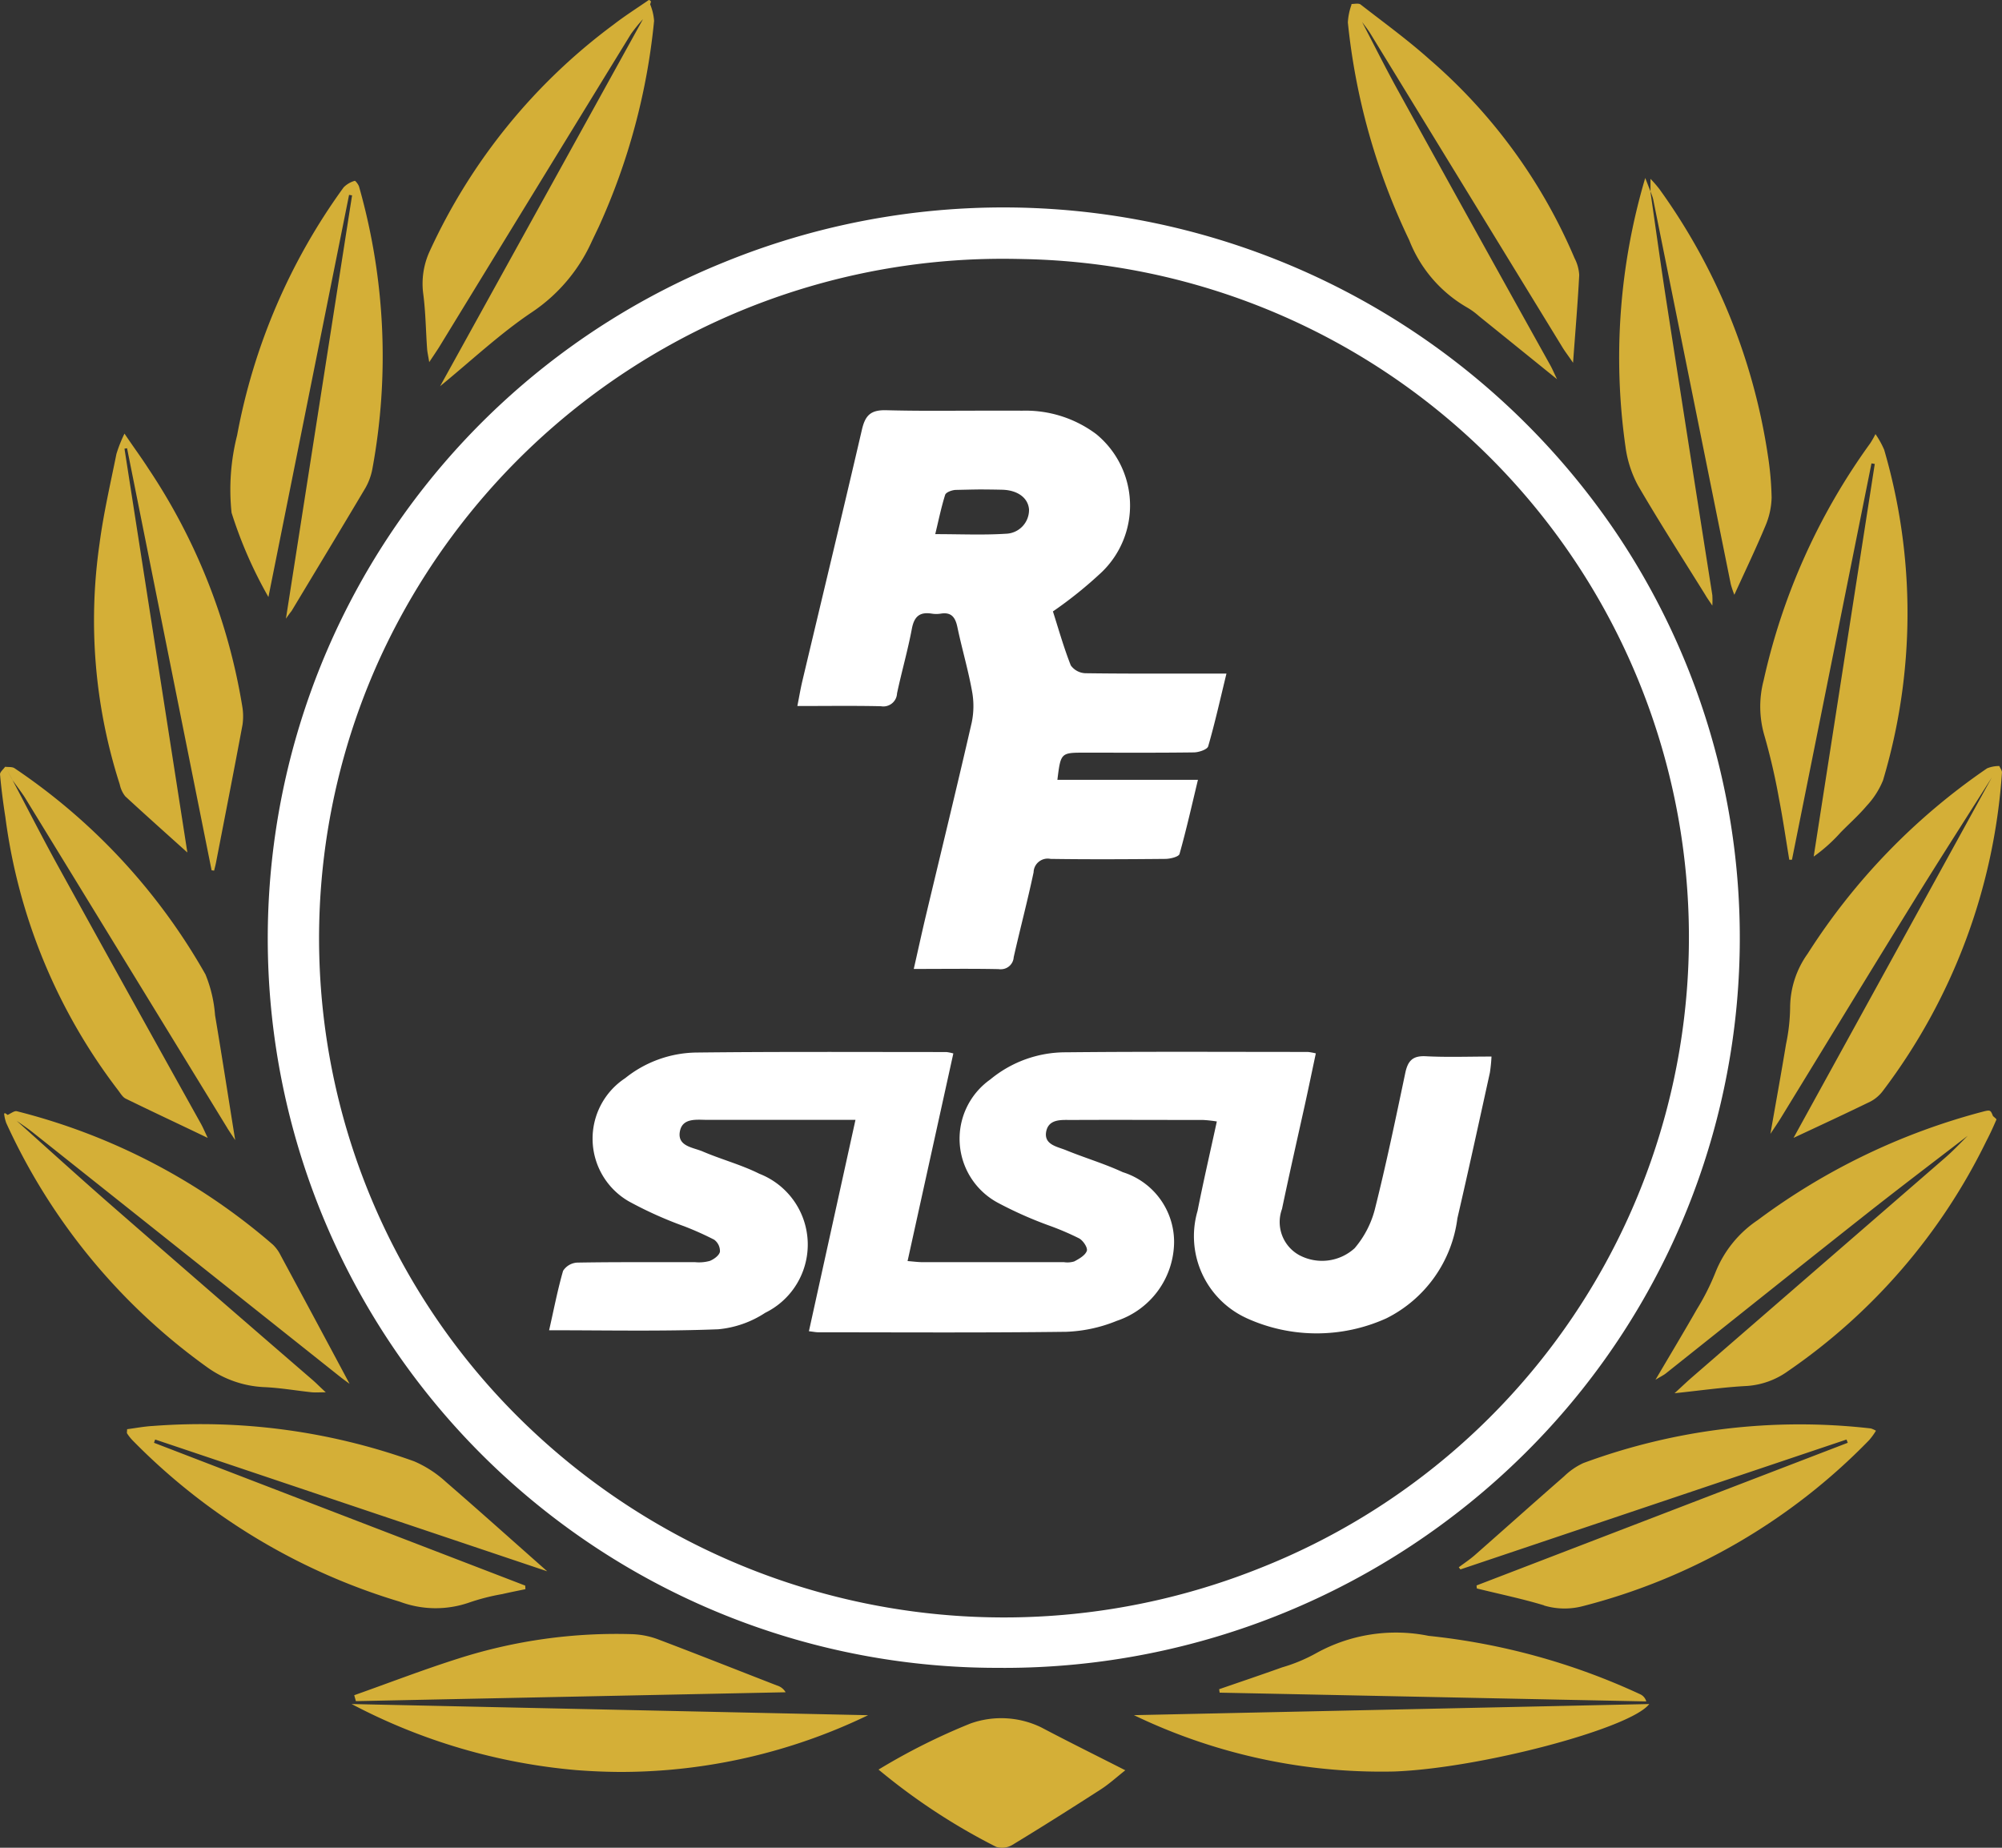 <svg xmlns="http://www.w3.org/2000/svg" width="78" height="72" viewBox="0 0 78 72">
  <rect x="0" y="0" width="78" height="72" fill="#333333" stroke="none"/>
  <g id="logo" transform="translate(-520.078 278)">
    <path id="feathers" d="M38.814,71.966a24.337,24.337,0,0,1-4.585-3.012h0a24.587,24.587,0,0,1,3.58-1.795,3.567,3.567,0,0,1,2.759.151c1.056.558,2.128,1.087,3.275,1.671-.341.27-.634.539-.966.752-1.134.73-2.276,1.453-3.43,2.153a.78.78,0,0,1-.405.113A.791.791,0,0,1,38.814,71.966ZM22.459,68.975A23.02,23.02,0,0,1,13.7,66.4l20.122.435a22.183,22.183,0,0,1-9.657,2.211Q23.311,69.041,22.459,68.975Zm21.72-2.142L64.256,66.4c-.725.955-6.608,2.512-9.958,2.629q-.237.005-.475.005A22.225,22.225,0,0,1,44.179,66.833Zm3.34-.877-.02-.134c.817-.282,1.632-.557,2.45-.85a6.35,6.35,0,0,0,1.335-.556,6.409,6.409,0,0,1,4.375-.673,25.914,25.914,0,0,1,8.234,2.271.431.431,0,0,1,.247.284Zm-33.718.1c1.36-.481,2.7-1,4.07-1.433a20.2,20.2,0,0,1,6.749-.946,3.2,3.2,0,0,1,1.013.2c1.551.587,3.093,1.2,4.638,1.8a.579.579,0,0,1,.338.264l-16.743.346Zm46.362-3.5c-.862-.261-1.748-.443-2.624-.66l-.011-.117L71.99,56.22l-.048-.127L56.9,61.154l-.065-.083c.214-.161.438-.308.635-.482,1.158-1.019,2.307-2.048,3.468-3.061a2.706,2.706,0,0,1,.751-.518,24.324,24.324,0,0,1,11.2-1.349.932.932,0,0,1,.2.089,2.581,2.581,0,0,1-.264.365,23.785,23.785,0,0,1-11.14,6.466,2.8,2.8,0,0,1-1.53-.021ZM15.57,62.41A24.372,24.372,0,0,1,5.164,56.124a1.74,1.74,0,0,1-.212-.269c-.017-.026,0-.072,0-.164.333-.043.669-.109,1.013-.127a24.567,24.567,0,0,1,10.168,1.377,4.4,4.4,0,0,1,1.236.8c1.318,1.141,2.62,2.31,3.952,3.487L6.045,56.092,6,56.22l14.463,5.565.008.139c-.3.063-.6.121-.9.191a8.346,8.346,0,0,0-1.288.329,3.972,3.972,0,0,1-2.712-.034ZM65.9,53.687l9.886-8.575c.308-.267.592-.568.879-.856-1.338,1.029-2.682,2.048-4.007,3.094-2.592,2.047-5.17,4.11-7.754,6.166-.081.065-.181.111-.405.249.594-1.009,1.114-1.874,1.614-2.75a9.25,9.25,0,0,0,.725-1.44,4.416,4.416,0,0,1,1.639-2.028,25.539,25.539,0,0,1,8.778-4.23c.29-.076.3-.063.393.17l0,0c.048.048.145.117.135.139-.121.282-.249.562-.391.833a23.209,23.209,0,0,1-7.728,8.967,3.1,3.1,0,0,1-1.6.58c-.886.045-1.767.172-2.822.283C65.532,54.025,65.712,53.851,65.9,53.687Zm-53.761.564c-.616-.066-1.23-.174-1.847-.2a4.113,4.113,0,0,1-2.2-.76A23.9,23.9,0,0,1,.244,43.76a1.532,1.532,0,0,1-.084-.369s.035-.016.045-.011a.788.788,0,0,1,.091.064h0c.123-.053.268-.171.362-.143a24.294,24.294,0,0,1,9.976,5.2,1.515,1.515,0,0,1,.3.415c.9,1.671,1.8,3.345,2.686,5.007-.1-.075-.251-.18-.4-.3L1.271,44.12c-.2-.158-.413-.3-.621-.445,1.207,1.084,2.405,2.169,3.626,3.238q3.949,3.445,7.916,6.871c.144.126.272.261.5.468-.162,0-.285.006-.4.006C12.242,54.257,12.191,54.256,12.14,54.251Zm-3.285-10.3-7.9-12.9C.809,30.834.644,30.619.49,30.4.4,30.225.3,30.05.2,29.878c.123.018.272-.006.368.058a23.792,23.792,0,0,1,7.437,8.033,5.211,5.211,0,0,1,.374,1.591c.272,1.62.524,3.247.784,4.865C9.074,44.287,8.96,44.124,8.855,43.955ZM77.6,30.3c-1.019,1.612-2.055,3.224-3.059,4.849-1.74,2.816-3.46,5.643-5.189,8.465-.1.159-.205.314-.375.568.218-1.246.423-2.371.608-3.493a7.317,7.317,0,0,0,.16-1.427,3.637,3.637,0,0,1,.683-2.1,25.027,25.027,0,0,1,6.991-7.223,1.236,1.236,0,0,1,.474-.09l0-.005c.037.09.114.18.105.263a23.13,23.13,0,0,1-4.638,12.4,1.463,1.463,0,0,1-.47.408c-.954.466-1.919.913-3.012,1.424ZM4.9,42.811c-.128-.063-.212-.219-.306-.339A22.218,22.218,0,0,1,.208,31.833c-.086-.547-.157-1.1-.207-1.656-.008-.09.13-.2.2-.3.1.172.192.347.288.523.61,1.152,1.2,2.314,1.832,3.456Q5.066,38.832,7.835,43.8c.08.146.144.3.258.54C6.971,43.8,5.932,43.316,4.9,42.811Zm3.344-8.9L4.95,17.466l-.1.017,2.45,15.736c-.772-.695-1.6-1.433-2.42-2.19a1.1,1.1,0,0,1-.214-.463,20.872,20.872,0,0,1-.788-9.381c.154-1.174.425-2.339.659-3.5a5.511,5.511,0,0,1,.313-.789c.368.547.662.942.928,1.357A23.437,23.437,0,0,1,9.435,27.5a2.305,2.305,0,0,1,.014.738c-.333,1.788-.684,3.572-1.03,5.359-.021.111-.051.219-.077.329ZM69.712,33.5c-.132-.793-.247-1.589-.4-2.377a24.383,24.383,0,0,0-.586-2.52,4.019,4.019,0,0,1-.014-2.087,24.965,24.965,0,0,1,4.15-9.237,3.541,3.541,0,0,0,.208-.364,3.44,3.44,0,0,1,.34.612,22.733,22.733,0,0,1-.046,12.881,3.22,3.22,0,0,1-.635.99c-.307.365-.673.689-1.013,1.036a6.362,6.362,0,0,1-1.053.944l2.38-15.3-.128-.022L69.817,33.5ZM13.717,7.613,13.6,7.594,10.458,23.263a16.842,16.842,0,0,1-1.436-3.284,8.609,8.609,0,0,1,.216-3.016A23.827,23.827,0,0,1,13.389,7.3a.985.985,0,0,1,.433-.254c.022-.009.145.141.169.232a24.169,24.169,0,0,1,.517,10.994,2.394,2.394,0,0,1-.272.744c-.95,1.6-1.915,3.193-2.876,4.792-.052.065-.095.12-.22.3ZM66.442,23.183c-.882-1.419-1.787-2.828-2.626-4.268a4.405,4.405,0,0,1-.485-1.506A24.619,24.619,0,0,1,64.1,6.935l.205.525,0,.009v-.5a4.691,4.691,0,0,1,.348.4,23.754,23.754,0,0,1,4.223,10.361,12.213,12.213,0,0,1,.148,1.66,2.989,2.989,0,0,1-.239,1.094c-.368.883-.783,1.748-1.213,2.692a3.9,3.9,0,0,1-.139-.413q-1.513-7.5-3.024-15a2.024,2.024,0,0,0-.1-.288v0L64.3,7.453c.208,1.44.406,2.88.629,4.32q.885,5.711,1.785,11.416a3.437,3.437,0,0,1,0,.409C66.584,23.4,66.508,23.3,66.442,23.183ZM25.051.747a5.751,5.751,0,0,0-.472.584q-3.743,6.1-7.473,12.2c-.1.159-.207.314-.383.58-.041-.254-.074-.389-.083-.525-.05-.707-.057-1.42-.148-2.121a3.021,3.021,0,0,1,.247-1.671A22.817,22.817,0,0,1,23.905.958c.44-.341.911-.639,1.372-.957.011-.008.071.026.08.051s-.013.068-.021.1L25.33.167a2.067,2.067,0,0,1,.154.646A25.272,25.272,0,0,1,23.332,8.83L23.06,9.4a6.552,6.552,0,0,1-2.341,2.769c-1.241.833-2.343,1.873-3.572,2.88ZM57.617,12.314a2.747,2.747,0,0,0-.468-.339,5.211,5.211,0,0,1-2.243-2.615A25.551,25.551,0,0,1,52.514.876a2.375,2.375,0,0,1,.145-.7l-.011-.02c.123,0,.284-.04.363.02.9.7,1.822,1.368,2.668,2.124a21.152,21.152,0,0,1,5.668,7.762,1.626,1.626,0,0,1,.181.654c-.056,1.086-.149,2.172-.24,3.42-.182-.271-.306-.426-.407-.592q-3.735-6.1-7.468-12.2c-.1-.169-.225-.326-.344-.485.456.874.9,1.764,1.377,2.63Q57.411,8.865,60.4,14.23c.079.142.142.293.265.547C59.58,13.9,58.6,13.107,57.617,12.314Z" transform="translate(520.078 -278)" fill="#d4af37"/>
    <path id="RF_SISU" data-name="RF SISU" d="M28.627,56.905A28.419,28.419,0,0,1,17.754,2.15a28.814,28.814,0,0,1,34.8,10.533A28.28,28.28,0,0,1,48.941,48.6a28.812,28.812,0,0,1-20.259,8.307ZM4.315,17.714A26.308,26.308,0,0,0,9.5,46.86a26.84,26.84,0,0,0,29.185,6.154,26.433,26.433,0,0,0-9.079-51l0,0C29.3,2.007,29,2,28.69,2A26.692,26.692,0,0,0,4.315,17.714ZM38.13,43.27A3.51,3.51,0,0,1,36.239,39.1c.226-1.145.49-2.281.751-3.485-.176-.028-.354-.048-.532-.058-1.705,0-3.413-.009-5.119,0-.4,0-.906-.053-1,.465-.083.5.431.573.772.712.735.3,1.5.526,2.214.857a2.852,2.852,0,0,1,2,2.71,3.265,3.265,0,0,1-2.232,3.083,5.736,5.736,0,0,1-1.969.427c-3.22.041-6.44.02-9.659.019-.091,0-.181-.019-.368-.041l1.814-8.236h-.7c-1.686,0-3.374,0-5.058,0-.414,0-.968-.09-1.079.43-.125.6.5.639.882.8.726.312,1.506.517,2.208.869a2.961,2.961,0,0,1,.232,5.418,4,4,0,0,1-1.833.643c-2.168.085-4.336.038-6.588.038.181-.791.327-1.562.544-2.315a.7.7,0,0,1,.544-.321c1.077-.019,2.154-.018,3.232-.017h1.367a1.582,1.582,0,0,0,.574-.049c.163-.065.368-.215.395-.36a.554.554,0,0,0-.227-.468A12.142,12.142,0,0,0,16.24,39.7a15.327,15.327,0,0,1-2.159-.971,2.821,2.821,0,0,1-.143-4.8,4.522,4.522,0,0,1,2.8-1c3.238-.037,6.476-.019,9.714-.019a1.657,1.657,0,0,1,.272.055l-1.783,8.09c.232.018.4.041.567.043h5.527a.915.915,0,0,0,.4-.029c.189-.1.429-.237.49-.412.041-.121-.142-.4-.3-.486a10.776,10.776,0,0,0-1.114-.48,15.347,15.347,0,0,1-2.06-.912,2.83,2.83,0,0,1-.288-4.8,4.6,4.6,0,0,1,2.951-1.059c3.141-.032,6.281-.014,9.423-.014a2.4,2.4,0,0,1,.31.056c-.145.683-.283,1.35-.429,2.014-.3,1.35-.606,2.7-.889,4.05a1.472,1.472,0,0,0,.665,1.794,1.885,1.885,0,0,0,2.163-.264,3.784,3.784,0,0,0,.784-1.495c.445-1.767.816-3.552,1.191-5.335.1-.472.285-.678.8-.652.828.043,1.656.012,2.559.012a5.9,5.9,0,0,1-.063.63c-.416,1.89-.828,3.786-1.265,5.67a5.07,5.07,0,0,1-2.767,3.9,6.584,6.584,0,0,1-5.47-.017ZM28.482,29.679c-1.063-.022-2.128-.007-3.3-.007.165-.721.309-1.389.466-2.049.6-2.52,1.216-5.039,1.794-7.56a3.157,3.157,0,0,0,.006-1.237c-.151-.83-.392-1.642-.565-2.469-.079-.376-.227-.6-.65-.53a1.126,1.126,0,0,1-.348,0c-.474-.076-.687.114-.777.589-.159.848-.4,1.679-.578,2.52a.528.528,0,0,1-.2.391.534.534,0,0,1-.426.108c-1.061-.023-2.124-.008-3.257-.008.073-.37.122-.666.191-.959.775-3.267,1.563-6.53,2.322-9.8.129-.557.332-.784.953-.767,1.021.027,2.043.023,3.066.018.742,0,1.486-.005,2.228,0a4.592,4.592,0,0,1,2.883.912,3.6,3.6,0,0,1,.226,5.369A16.187,16.187,0,0,1,30.6,15.744l.005,0c.209.652.416,1.391.695,2.1a.733.733,0,0,0,.565.305c1.2.017,2.4.016,3.6.014h1.9c-.241.99-.448,1.922-.712,2.834-.036.125-.362.234-.552.237-1.415.019-2.831.01-4.247.01-.945,0-.945,0-1.076,1.059h5.476c-.251,1.046-.459,1.974-.718,2.889-.03.108-.352.189-.544.192-1.493.014-2.986.022-4.479,0a.552.552,0,0,0-.454.107.544.544,0,0,0-.208.414c-.234,1.107-.524,2.2-.775,3.308a.5.5,0,0,1-.5.471A.506.506,0,0,1,28.482,29.679ZM26.817,11.006c-.145.005-.38.09-.412.193-.152.483-.254.985-.386,1.53v0c.977,0,1.866.041,2.748-.015a.928.928,0,0,0,.906-.945c-.034-.45-.44-.757-1.055-.77q-.438-.01-.875-.011C27.435,10.991,27.127,11,26.817,11.006Z" transform="translate(530.497 -269.916)" fill="#fff"/>
  </g>
</svg>
